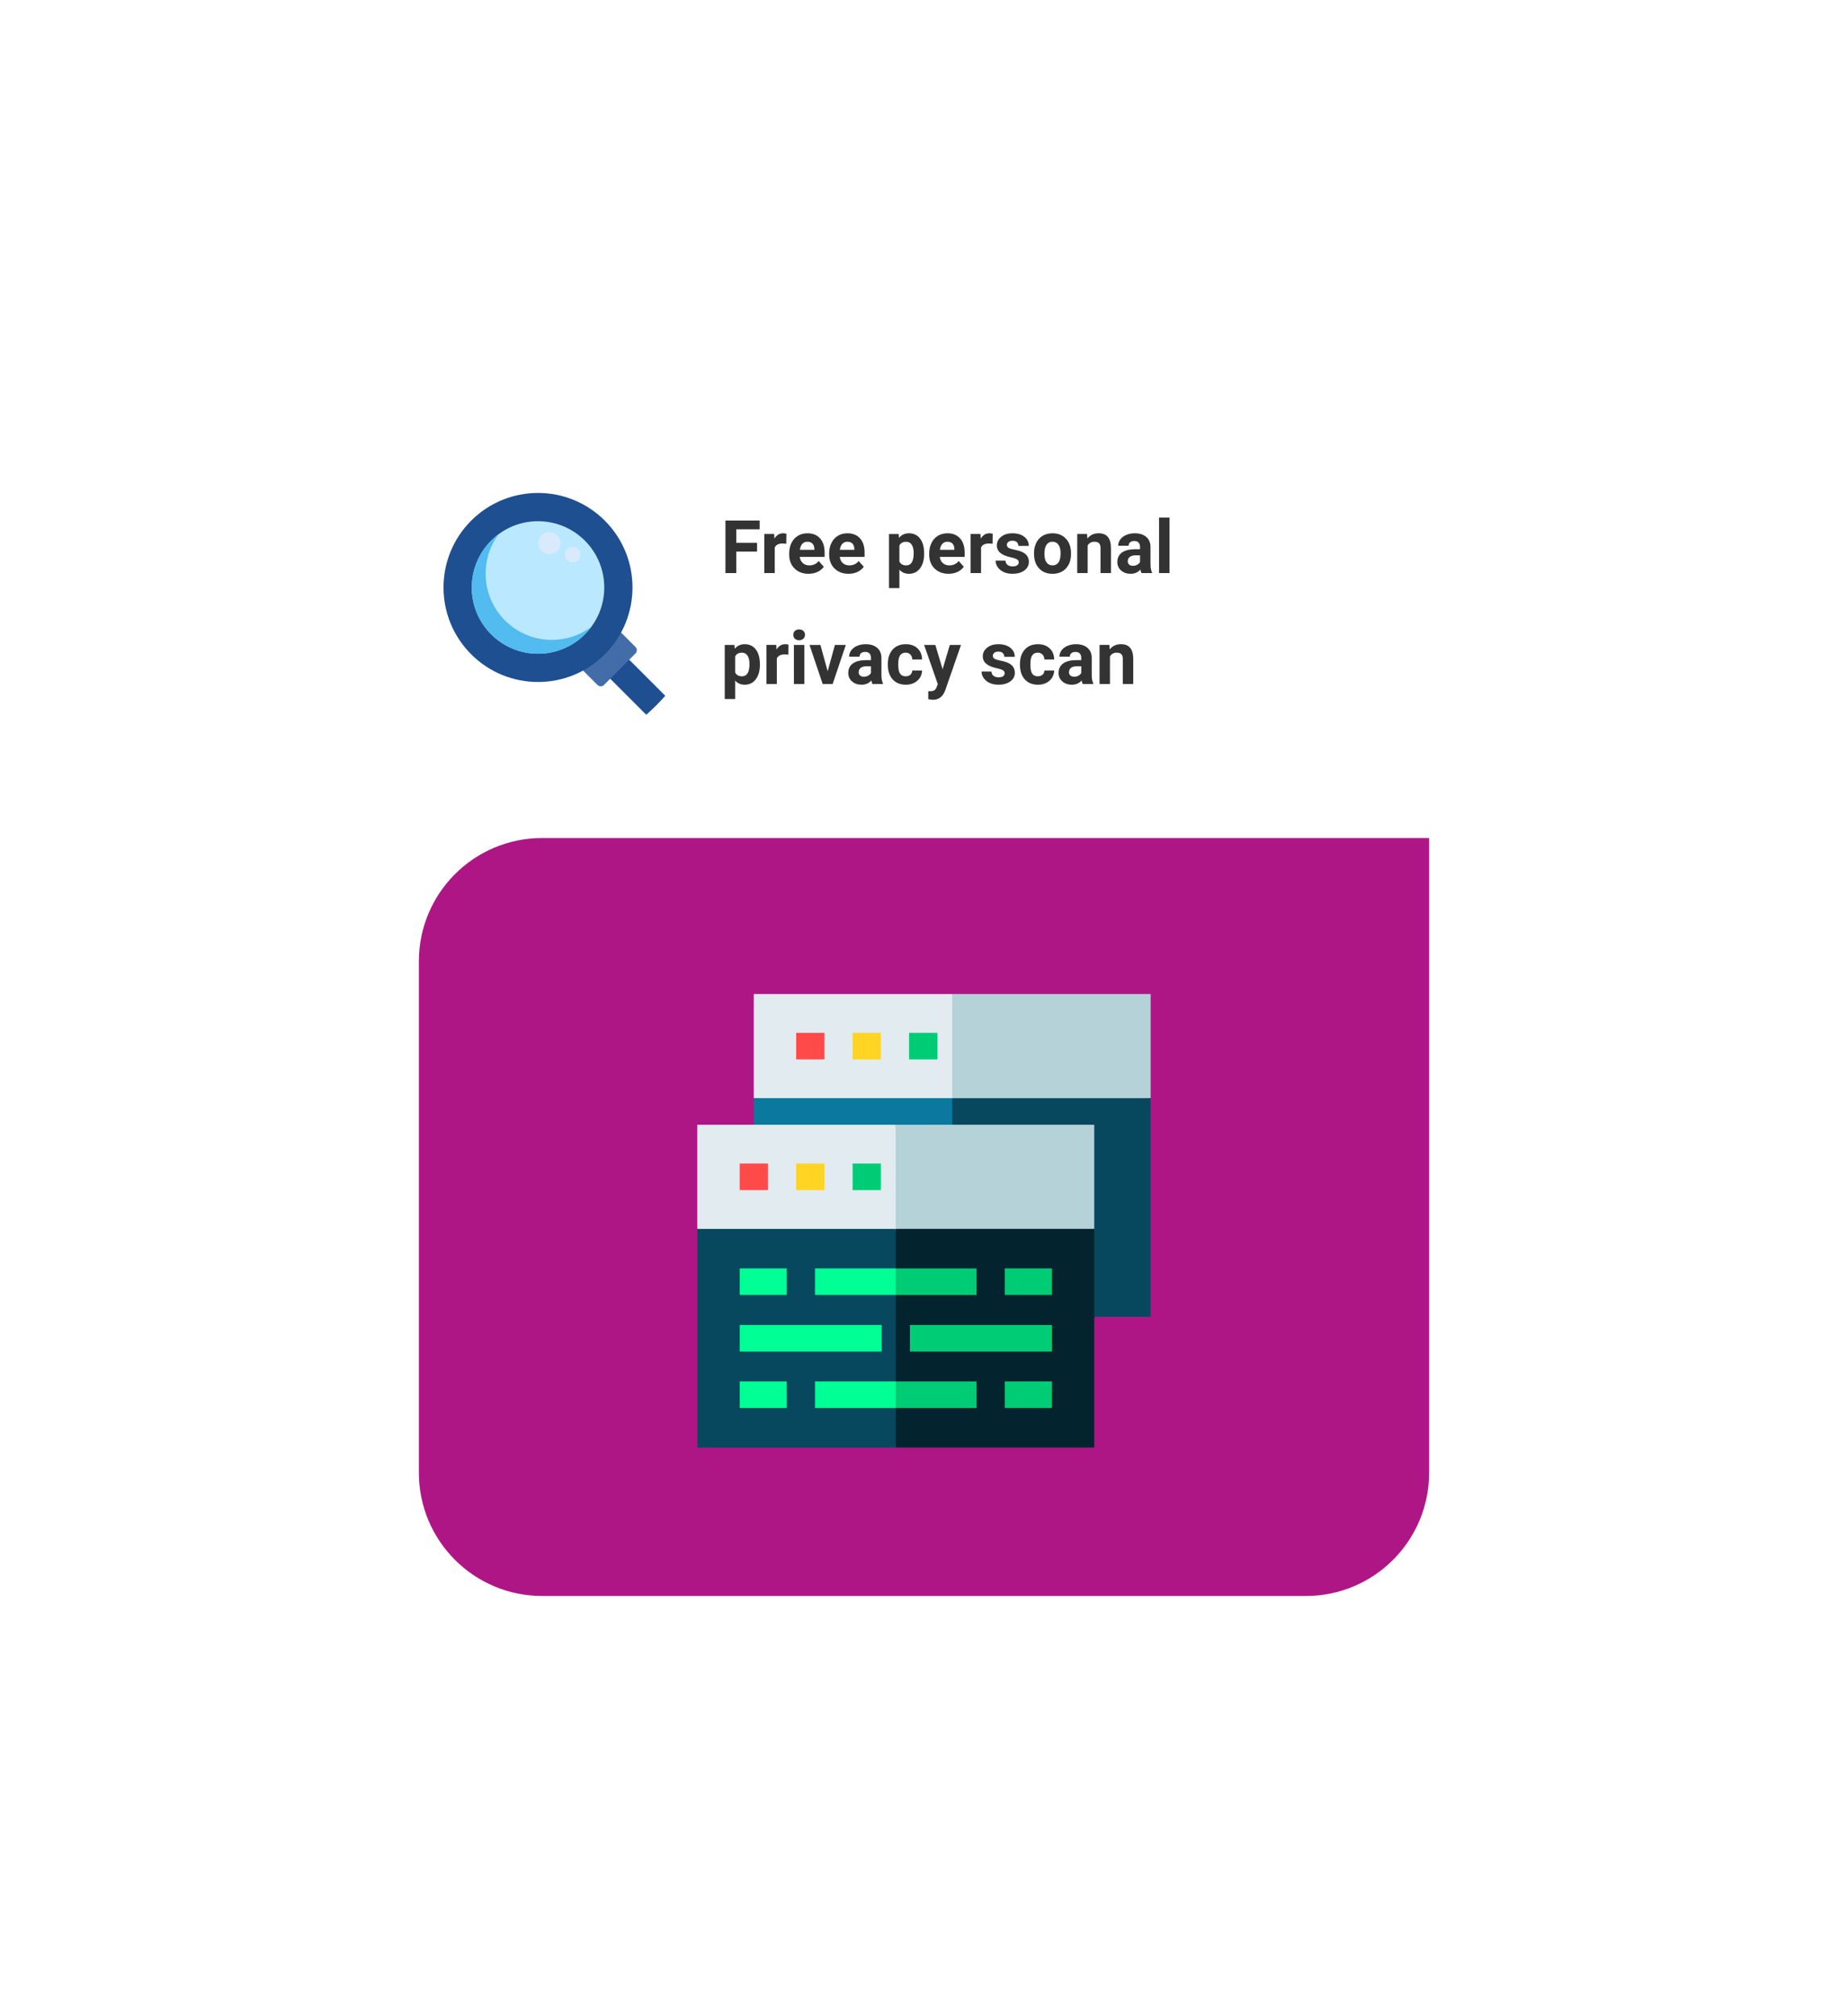 <?xml version="1.0" encoding="UTF-8"?>
<svg fill="none" viewBox="0 0 300 327" xmlns="http://www.w3.org/2000/svg">
<g filter="url(#a)">
<path d="m60 55c0-11.046 8.954-20 20-20h160v187c0 11.046-8.954 20-20 20h-140c-11.046 0-20-8.954-20-20v-167z" fill="#fff"/>
<path d="m101.93 81.847-3.084 3.085 6.068 6.068c1.088-0.967 2.118-1.997 3.085-3.085l-6.069-6.068z" fill="#1D4F91"/>
<path d="m103.16 79.987-2.556-2.556c-0.68 1.273-1.556 2.469-2.628 3.542-1.06 1.06-2.251 1.942-3.537 2.632l2.552 2.551c0.292 0.292 0.769 0.292 1.061 0l5.108-5.108c0.292-0.292 0.292-0.769 0-1.061z" fill="#426DA9"/>
<path d="m98.184 59.492c5.99 5.99 5.99 15.702-1e-4 21.692-5.99 5.989-15.701 5.99-21.692-2e-4 -5.99-5.99-5.99-15.702 0-21.692 5.99-5.99 15.702-5.99 21.692-2e-4z" fill="#1D4F91"/>
<path d="m94.943 77.943c-4.2 4.2-11.009 4.2-15.209-3e-4 -4.2-4.199-4.2-11.009 0-15.209 4.2-4.2 11.01-4.2 15.209 0 4.2 4.2 4.2 11.009 2e-4 15.209z" fill="#BAE8FF"/>
<path d="m94.943 77.943c0.383-0.383 0.729-0.787 1.042-1.209-4.21 3.122-10.183 2.775-14-1.042-3.817-3.817-4.164-9.79-1.042-14-0.422 0.313-0.826 0.659-1.209 1.042-4.2 4.2-4.2 11.009 0 15.209 4.2 4.2 11.01 4.2 15.209 3e-4z" fill="#52BBEF"/>
<path d="m89.186 64.938c0.995 0 1.801-0.806 1.801-1.801s-0.806-1.801-1.801-1.801c-0.995 0-1.801 0.806-1.801 1.801s0.806 1.801 1.801 1.801z" fill="#D9EAFC"/>
<path d="m92.969 66.284c0.705 0 1.276-0.571 1.276-1.276 0-0.705-0.571-1.276-1.276-1.276s-1.276 0.571-1.276 1.276c0 0.704 0.571 1.276 1.276 1.276z" fill="#D9EAFC"/>
<path d="m122.9 64.514h-3.375v3.486h-1.758v-8.531h5.554v1.424h-3.796v2.203h3.375v1.418z" fill="#333"/>
<path d="m127.64 63.248c-0.231-0.031-0.434-0.047-0.61-0.047-0.64 0-1.06 0.217-1.259 0.65v4.148h-1.694v-6.34h1.6l0.047 0.756c0.34-0.582 0.81-0.873 1.412-0.873 0.187 0 0.363 0.025 0.527 0.076l-0.023 1.629z" fill="#333"/>
<path d="m131.26 68.117c-0.93 0-1.688-0.285-2.274-0.856-0.582-0.57-0.873-1.33-0.873-2.279v-0.164c0-0.637 0.123-1.205 0.37-1.705 0.246-0.504 0.593-0.891 1.042-1.16 0.454-0.273 0.969-0.41 1.547-0.41 0.868 0 1.549 0.273 2.045 0.82 0.5 0.547 0.75 1.322 0.75 2.326v0.691h-4.037c0.055 0.414 0.219 0.746 0.492 0.996 0.278 0.25 0.627 0.375 1.049 0.375 0.653 0 1.162-0.236 1.529-0.709l0.833 0.932c-0.254 0.359-0.598 0.641-1.032 0.844-0.433 0.199-0.914 0.299-1.441 0.299zm-0.194-5.203c-0.335 0-0.609 0.113-0.82 0.34-0.207 0.227-0.34 0.551-0.398 0.973h2.355v-0.135c-8e-3 -0.375-0.109-0.664-0.304-0.867-0.196-0.207-0.473-0.31-0.833-0.31z" fill="#333"/>
<path d="m137.75 68.117c-0.93 0-1.687-0.285-2.273-0.856-0.582-0.57-0.873-1.33-0.873-2.279v-0.164c0-0.637 0.123-1.205 0.369-1.705 0.246-0.504 0.593-0.891 1.043-1.16 0.453-0.273 0.968-0.41 1.547-0.41 0.867 0 1.548 0.273 2.044 0.82 0.5 0.547 0.75 1.322 0.75 2.326v0.691h-4.037c0.055 0.414 0.219 0.746 0.493 0.996 0.277 0.25 0.627 0.375 1.048 0.375 0.653 0 1.162-0.236 1.53-0.709l0.832 0.932c-0.254 0.359-0.598 0.641-1.032 0.844-0.433 0.199-0.914 0.299-1.441 0.299zm-0.193-5.203c-0.336 0-0.61 0.113-0.821 0.34-0.207 0.227-0.339 0.551-0.398 0.973h2.355v-0.135c-7e-3 -0.375-0.109-0.664-0.304-0.867-0.196-0.207-0.473-0.31-0.832-0.31z" fill="#333"/>
<path d="m150.02 64.889c0 0.977-0.223 1.76-0.668 2.35-0.442 0.586-1.039 0.879-1.793 0.879-0.641 0-1.159-0.223-1.553-0.668v2.988h-1.693v-8.777h1.57l0.058 0.621c0.411-0.492 0.946-0.738 1.606-0.738 0.781 0 1.389 0.289 1.822 0.867 0.434 0.578 0.651 1.375 0.651 2.391v0.088zm-1.694-0.123c0-0.59-0.105-1.045-0.316-1.365-0.207-0.32-0.51-0.48-0.908-0.48-0.532 0-0.897 0.203-1.096 0.609v2.596c0.207 0.418 0.576 0.627 1.107 0.627 0.809 0 1.213-0.662 1.213-1.986z" fill="#333"/>
<path d="m153.99 68.117c-0.929 0-1.687-0.285-2.273-0.856-0.582-0.57-0.873-1.33-0.873-2.279v-0.164c0-0.637 0.123-1.205 0.369-1.705 0.246-0.504 0.594-0.891 1.043-1.16 0.453-0.273 0.969-0.41 1.547-0.41 0.867 0 1.549 0.273 2.045 0.82 0.5 0.547 0.75 1.322 0.75 2.326v0.691h-4.037c0.054 0.414 0.218 0.746 0.492 0.996 0.277 0.25 0.627 0.375 1.049 0.375 0.652 0 1.162-0.236 1.529-0.709l0.832 0.932c-0.254 0.359-0.598 0.641-1.031 0.844-0.434 0.199-0.914 0.299-1.442 0.299zm-0.193-5.203c-0.336 0-0.609 0.113-0.82 0.34-0.207 0.227-0.34 0.551-0.399 0.973h2.356v-0.135c-8e-3 -0.375-0.11-0.664-0.305-0.867-0.195-0.207-0.473-0.31-0.832-0.31z" fill="#333"/>
<path d="m161.13 63.248c-0.231-0.031-0.434-0.047-0.609-0.047-0.641 0-1.061 0.217-1.26 0.65v4.148h-1.694v-6.34h1.6l0.047 0.756c0.34-0.582 0.81-0.873 1.412-0.873 0.188 0 0.363 0.025 0.527 0.076l-0.023 1.629z" fill="#333"/>
<path d="m165.38 66.248c0-0.207-0.104-0.369-0.311-0.486-0.203-0.121-0.531-0.229-0.984-0.322-1.508-0.317-2.262-0.957-2.262-1.922 0-0.562 0.233-1.031 0.697-1.406 0.469-0.379 1.081-0.568 1.834-0.568 0.805 0 1.448 0.189 1.928 0.568 0.485 0.379 0.727 0.871 0.727 1.477h-1.694c0-0.242-0.078-0.441-0.234-0.598-0.156-0.16-0.4-0.24-0.732-0.24-0.286 0-0.506 0.065-0.662 0.193-0.157 0.129-0.235 0.293-0.235 0.492 0 0.188 0.088 0.34 0.264 0.457 0.179 0.113 0.48 0.213 0.902 0.299 0.422 0.082 0.777 0.176 1.067 0.281 0.894 0.328 1.341 0.896 1.341 1.705 0 0.578-0.248 1.047-0.744 1.406-0.496 0.355-1.137 0.533-1.922 0.533-0.531 0-1.004-0.094-1.418-0.281-0.41-0.191-0.732-0.451-0.966-0.779-0.235-0.332-0.352-0.689-0.352-1.072h1.605c0.016 0.301 0.127 0.531 0.334 0.691 0.207 0.16 0.485 0.24 0.832 0.24 0.325 0 0.569-0.06 0.733-0.182 0.168-0.125 0.252-0.287 0.252-0.486z" fill="#333"/>
<path d="m167.86 64.772c0-0.629 0.121-1.19 0.364-1.682 0.242-0.492 0.589-0.873 1.043-1.143 0.457-0.27 0.986-0.404 1.588-0.404 0.855 0 1.552 0.262 2.091 0.785 0.543 0.523 0.846 1.234 0.909 2.133l0.011 0.434c0 0.973-0.271 1.754-0.814 2.344-0.543 0.586-1.272 0.879-2.186 0.879s-1.644-0.293-2.191-0.879c-0.543-0.586-0.815-1.383-0.815-2.391v-0.076zm1.694 0.123c0 0.602 0.113 1.062 0.34 1.383 0.226 0.317 0.55 0.475 0.972 0.475 0.41 0 0.731-0.156 0.961-0.469 0.231-0.316 0.346-0.82 0.346-1.512 0-0.59-0.115-1.047-0.346-1.371-0.23-0.324-0.555-0.486-0.972-0.486-0.415 0-0.735 0.162-0.961 0.486-0.227 0.32-0.34 0.818-0.34 1.494z" fill="#333"/>
<path d="m176.47 61.66 0.053 0.732c0.453-0.566 1.06-0.85 1.822-0.85 0.672 0 1.172 0.197 1.5 0.592 0.328 0.395 0.496 0.984 0.504 1.77v4.096h-1.694v-4.055c0-0.359-0.078-0.619-0.234-0.779-0.156-0.164-0.416-0.246-0.779-0.246-0.477 0-0.834 0.203-1.073 0.609v4.471h-1.693v-6.34h1.594z" fill="#333"/>
<path d="m185.31 68c-0.079-0.152-0.135-0.342-0.17-0.568-0.41 0.457-0.944 0.686-1.6 0.686-0.621 0-1.137-0.18-1.547-0.539-0.406-0.359-0.609-0.812-0.609-1.359 0-0.672 0.248-1.188 0.744-1.547 0.5-0.359 1.221-0.541 2.162-0.545h0.779v-0.363c0-0.293-0.076-0.527-0.228-0.703-0.149-0.176-0.385-0.264-0.709-0.264-0.285 0-0.51 0.068-0.674 0.205-0.16 0.137-0.24 0.324-0.24 0.562h-1.694c0-0.367 0.114-0.707 0.34-1.02 0.227-0.312 0.547-0.557 0.961-0.732 0.414-0.18 0.879-0.27 1.395-0.27 0.781 0 1.4 0.197 1.857 0.592 0.461 0.391 0.692 0.941 0.692 1.652v2.748c3e-3 0.602 0.087 1.057 0.252 1.365v0.1h-1.711zm-1.401-1.178c0.25 0 0.481-0.055 0.692-0.164 0.211-0.113 0.367-0.264 0.468-0.451v-1.09h-0.632c-0.848 0-1.299 0.293-1.354 0.879l-6e-3 0.1c0 0.211 0.074 0.385 0.223 0.521 0.148 0.137 0.351 0.205 0.609 0.205z" fill="#333"/>
<path d="m189.86 68h-1.699v-9h1.699v9z" fill="#333"/>
<path d="m123.36 82.889c0 0.977-0.222 1.76-0.668 2.35-0.441 0.586-1.039 0.879-1.793 0.879-0.64 0-1.158-0.223-1.552-0.668v2.988h-1.694v-8.777h1.571l0.058 0.621c0.41-0.492 0.946-0.738 1.606-0.738 0.781 0 1.388 0.289 1.822 0.867 0.434 0.578 0.65 1.375 0.65 2.391v0.088zm-1.693-0.123c0-0.59-0.105-1.045-0.316-1.365-0.207-0.32-0.51-0.48-0.909-0.48-0.531 0-0.896 0.203-1.095 0.609v2.596c0.207 0.418 0.576 0.627 1.107 0.627 0.809 0 1.213-0.662 1.213-1.986z" fill="#333"/>
<path d="m127.98 81.248c-0.231-0.031-0.434-0.047-0.61-0.047-0.64 0-1.06 0.217-1.26 0.65v4.148h-1.693v-6.34h1.6l0.047 0.756c0.339-0.582 0.81-0.873 1.412-0.873 0.187 0 0.363 0.025 0.527 0.076l-0.023 1.629z" fill="#333"/>
<path d="m130.58 86h-1.699v-6.34h1.699v6.34zm-1.799-7.981c0-0.254 0.084-0.463 0.252-0.627 0.172-0.164 0.404-0.246 0.697-0.246 0.289 0 0.52 0.082 0.692 0.246 0.172 0.164 0.258 0.373 0.258 0.627 0 0.258-0.088 0.469-0.264 0.633-0.172 0.164-0.4 0.246-0.686 0.246-0.285 0-0.515-0.082-0.691-0.246-0.172-0.164-0.258-0.375-0.258-0.633z" fill="#333"/>
<path d="m134.36 83.932 1.178-4.271h1.77l-2.139 6.34h-1.617l-2.139-6.34h1.77l1.177 4.271z" fill="#333"/>
<path d="m141.63 86c-0.078-0.152-0.135-0.342-0.17-0.568-0.41 0.457-0.943 0.686-1.6 0.686-0.621 0-1.136-0.18-1.547-0.539-0.406-0.359-0.609-0.812-0.609-1.359 0-0.672 0.248-1.188 0.744-1.547 0.5-0.359 1.221-0.541 2.162-0.545h0.78v-0.363c0-0.293-0.077-0.527-0.229-0.703-0.148-0.176-0.385-0.264-0.709-0.264-0.285 0-0.51 0.068-0.674 0.205-0.16 0.137-0.24 0.324-0.24 0.562h-1.693c0-0.367 0.113-0.707 0.34-1.02 0.226-0.312 0.546-0.557 0.96-0.732 0.414-0.18 0.879-0.27 1.395-0.27 0.781 0 1.4 0.197 1.857 0.592 0.461 0.391 0.692 0.941 0.692 1.652v2.748c4e-3 0.602 0.088 1.057 0.252 1.365v0.1h-1.711zm-1.401-1.178c0.25 0 0.481-0.055 0.692-0.164 0.211-0.113 0.367-0.264 0.469-0.451v-1.09h-0.633c-0.848 0-1.299 0.293-1.354 0.879l-6e-3 0.1c0 0.211 0.075 0.385 0.223 0.521s0.352 0.205 0.609 0.205z" fill="#333"/>
<path d="m147.03 84.752c0.313 0 0.567-0.086 0.762-0.258 0.195-0.172 0.297-0.4 0.305-0.685h1.588c-4e-3 0.43-0.122 0.824-0.352 1.184-0.23 0.355-0.547 0.633-0.949 0.832-0.399 0.195-0.84 0.293-1.324 0.293-0.907 0-1.621-0.287-2.145-0.861-0.523-0.578-0.785-1.375-0.785-2.391v-0.111c0-0.977 0.26-1.756 0.779-2.338 0.52-0.582 1.233-0.873 2.139-0.873 0.793 0 1.428 0.227 1.904 0.68 0.481 0.449 0.725 1.049 0.733 1.799h-1.588c-8e-3 -0.328-0.11-0.594-0.305-0.797-0.195-0.207-0.453-0.31-0.773-0.31-0.395 0-0.694 0.144-0.897 0.434-0.199 0.285-0.299 0.75-0.299 1.395v0.176c0 0.652 0.1 1.121 0.299 1.406 0.199 0.285 0.502 0.428 0.908 0.428z" fill="#333"/>
<path d="m153.02 83.604 1.171-3.943h1.817l-2.549 7.324-0.141 0.334c-0.378 0.828-1.004 1.242-1.875 1.242-0.246 0-0.496-0.037-0.75-0.111v-1.283l0.258 0.006c0.321 0 0.559-0.049 0.715-0.146 0.16-0.098 0.285-0.26 0.375-0.486l0.199-0.521-2.22-6.357h1.822l1.178 3.943z" fill="#333"/>
<path d="m163.1 84.248c0-0.207-0.104-0.369-0.311-0.486-0.203-0.121-0.531-0.229-0.984-0.322-1.508-0.317-2.262-0.957-2.262-1.922 0-0.562 0.232-1.031 0.697-1.406 0.469-0.379 1.08-0.568 1.834-0.568 0.805 0 1.448 0.189 1.928 0.568 0.484 0.379 0.727 0.871 0.727 1.477h-1.694c0-0.242-0.078-0.441-0.234-0.598-0.156-0.16-0.401-0.24-0.733-0.24-0.285 0-0.505 0.065-0.662 0.193-0.156 0.129-0.234 0.293-0.234 0.492 0 0.188 0.088 0.34 0.264 0.457 0.179 0.113 0.48 0.213 0.902 0.299 0.422 0.082 0.777 0.176 1.066 0.281 0.895 0.328 1.342 0.896 1.342 1.705 0 0.578-0.248 1.047-0.744 1.406-0.496 0.355-1.137 0.533-1.922 0.533-0.531 0-1.004-0.094-1.418-0.281-0.41-0.191-0.732-0.451-0.967-0.779-0.234-0.332-0.351-0.689-0.351-1.072h1.605c0.016 0.301 0.127 0.531 0.334 0.691 0.207 0.16 0.485 0.24 0.832 0.24 0.325 0 0.569-0.06 0.733-0.182 0.168-0.125 0.252-0.287 0.252-0.486z" fill="#333"/>
<path d="m168.48 84.752c0.312 0 0.566-0.086 0.761-0.258 0.196-0.172 0.297-0.4 0.305-0.685h1.588c-4e-3 0.43-0.121 0.824-0.352 1.184-0.23 0.355-0.547 0.633-0.949 0.832-0.398 0.195-0.84 0.293-1.324 0.293-0.906 0-1.621-0.287-2.145-0.861-0.523-0.578-0.785-1.375-0.785-2.391v-0.111c0-0.977 0.26-1.756 0.78-2.338 0.519-0.582 1.232-0.873 2.138-0.873 0.793 0 1.428 0.227 1.904 0.68 0.481 0.449 0.725 1.049 0.733 1.799h-1.588c-8e-3 -0.328-0.109-0.594-0.305-0.797-0.195-0.207-0.453-0.31-0.773-0.31-0.395 0-0.693 0.144-0.897 0.434-0.199 0.285-0.298 0.75-0.298 1.395v0.176c0 0.652 0.099 1.121 0.298 1.406 0.2 0.285 0.502 0.428 0.909 0.428z" fill="#333"/>
<path d="m175.77 86c-0.079-0.152-0.135-0.342-0.17-0.568-0.411 0.457-0.944 0.686-1.6 0.686-0.621 0-1.137-0.18-1.547-0.539-0.406-0.359-0.609-0.812-0.609-1.359 0-0.672 0.248-1.188 0.744-1.547 0.5-0.359 1.221-0.541 2.162-0.545h0.779v-0.363c0-0.293-0.076-0.527-0.228-0.703-0.149-0.176-0.385-0.264-0.709-0.264-0.285 0-0.51 0.068-0.674 0.205-0.16 0.137-0.24 0.324-0.24 0.562h-1.694c0-0.367 0.114-0.707 0.34-1.02 0.227-0.312 0.547-0.557 0.961-0.732 0.414-0.18 0.879-0.27 1.395-0.27 0.781 0 1.4 0.197 1.857 0.592 0.461 0.391 0.692 0.941 0.692 1.652v2.748c3e-3 0.602 0.087 1.057 0.251 1.365v0.1h-1.71zm-1.401-1.178c0.25 0 0.481-0.055 0.692-0.164 0.21-0.113 0.367-0.264 0.468-0.451v-1.09h-0.633c-0.847 0-1.298 0.293-1.353 0.879l-6e-3 0.1c0 0.211 0.074 0.385 0.223 0.521 0.148 0.137 0.351 0.205 0.609 0.205z" fill="#333"/>
<path d="m180.09 79.66 0.053 0.732c0.453-0.566 1.06-0.85 1.822-0.85 0.672 0 1.172 0.197 1.5 0.592 0.328 0.395 0.496 0.984 0.504 1.77v4.096h-1.694v-4.055c0-0.359-0.078-0.619-0.234-0.779-0.156-0.164-0.416-0.246-0.779-0.246-0.477 0-0.834 0.203-1.072 0.609v4.471h-1.694v-6.34h1.594z" fill="#333"/>
<path d="m68 131c0-11.046 8.954-20 20-20h144v103c0 11.046-8.954 20-20 20h-124c-11.046 0-20-8.954-20-20v-83z" fill="#AF1685"/>
<path d="m154.58 136.31-2.877 19.777 35.092-2.877v-16.9h-32.215z" fill="#B4D2D7"/>
<path d="m154.58 136.31h-32.216v16.9l32.216 2.877v-19.777z" fill="#E1EBF0"/>
<path d="m154.58 188.7h32.215v-35.485h-32.215l-2.877 17.743 2.877 17.742z" fill="#07485E"/>
<path d="m122.37 153.21h32.215v35.485h-32.215v-35.485z" fill="#0B799D"/>
<path d="m129.25 142.61h4.584v4.312h-4.584v-4.312z" fill="#FF4A4A"/>
<path d="m138.41 142.61h4.585v4.312h-4.585v-4.312z" fill="#FFD422"/>
<path d="m147.58 142.61h4.585v4.312h-4.585v-4.312z" fill="#00CC76"/>
<path d="m145.42 157.53-2.877 19.777 35.093-2.878v-16.899h-32.216z" fill="#B4D2D7"/>
<path d="m145.41 157.53h-32.215v16.899l32.215 2.878v-19.777z" fill="#E1EBF0"/>
<path d="m145.42 209.91h32.216v-35.485h-32.216l-2.877 17.743 2.877 17.742z" fill="#03232E"/>
<path d="m113.2 174.43h32.215v35.485h-32.215v-35.485z" fill="#07485E"/>
<path d="m120.08 163.82h4.584v4.313h-4.584v-4.313z" fill="#FF4A4A"/>
<path d="m129.25 163.82h4.585v4.313h-4.585v-4.313z" fill="#FFD422"/>
<path d="m138.41 163.82h4.585v4.313h-4.585v-4.313z" fill="#00CC76"/>
<path d="m147.71 190.02h23.046v4.312h-23.046v-4.312z" fill="#00CC76"/>
<path d="m120.08 190.02h23.046v4.312h-23.046v-4.312z" fill="#00FF94"/>
<path d="m120.08 180.84h7.641v4.313h-7.641v-4.313z" fill="#00FF94"/>
<path d="m163.11 180.84h7.641v4.313h-7.641v-4.313z" fill="#00CC76"/>
<path d="m120.08 199.18h7.641v4.312h-7.641v-4.312z" fill="#00FF94"/>
<path d="m163.11 199.18h7.641v4.312h-7.641v-4.312z" fill="#00CC76"/>
<path d="m158.53 180.85h-13.113l-1.438 2.156 1.438 2.156h13.113v-4.312z" fill="#00CC76"/>
<path d="m158.53 203.5v-4.312h-13.113l-1.438 2.156 1.438 2.156h13.113z" fill="#00CC76"/>
<path d="m132.3 180.84h13.112v4.313h-13.112v-4.313z" fill="#00FF94"/>
<path d="m132.3 199.18h13.112v4.312h-13.112v-4.312z" fill="#00FF94"/>
</g>
<defs>
<filter id="a" x="0" y="0" width="300" height="327" color-interpolation-filters="sRGB" filterUnits="userSpaceOnUse">
<feFlood flood-opacity="0" result="BackgroundImageFix"/>
<feColorMatrix in="SourceAlpha" result="hardAlpha" values="0 0 0 0 0 0 0 0 0 0 0 0 0 0 0 0 0 0 127 0"/>
<feOffset dy="25"/>
<feGaussianBlur stdDeviation="30"/>
<feColorMatrix values="0 0 0 0 0 0 0 0 0 0 0 0 0 0 0 0 0 0 0.17 0"/>
<feBlend in2="BackgroundImageFix" result="effect1_dropShadow_391_24120"/>
<feBlend in="SourceGraphic" in2="effect1_dropShadow_391_24120" result="shape"/>
</filter>
</defs>
</svg>
